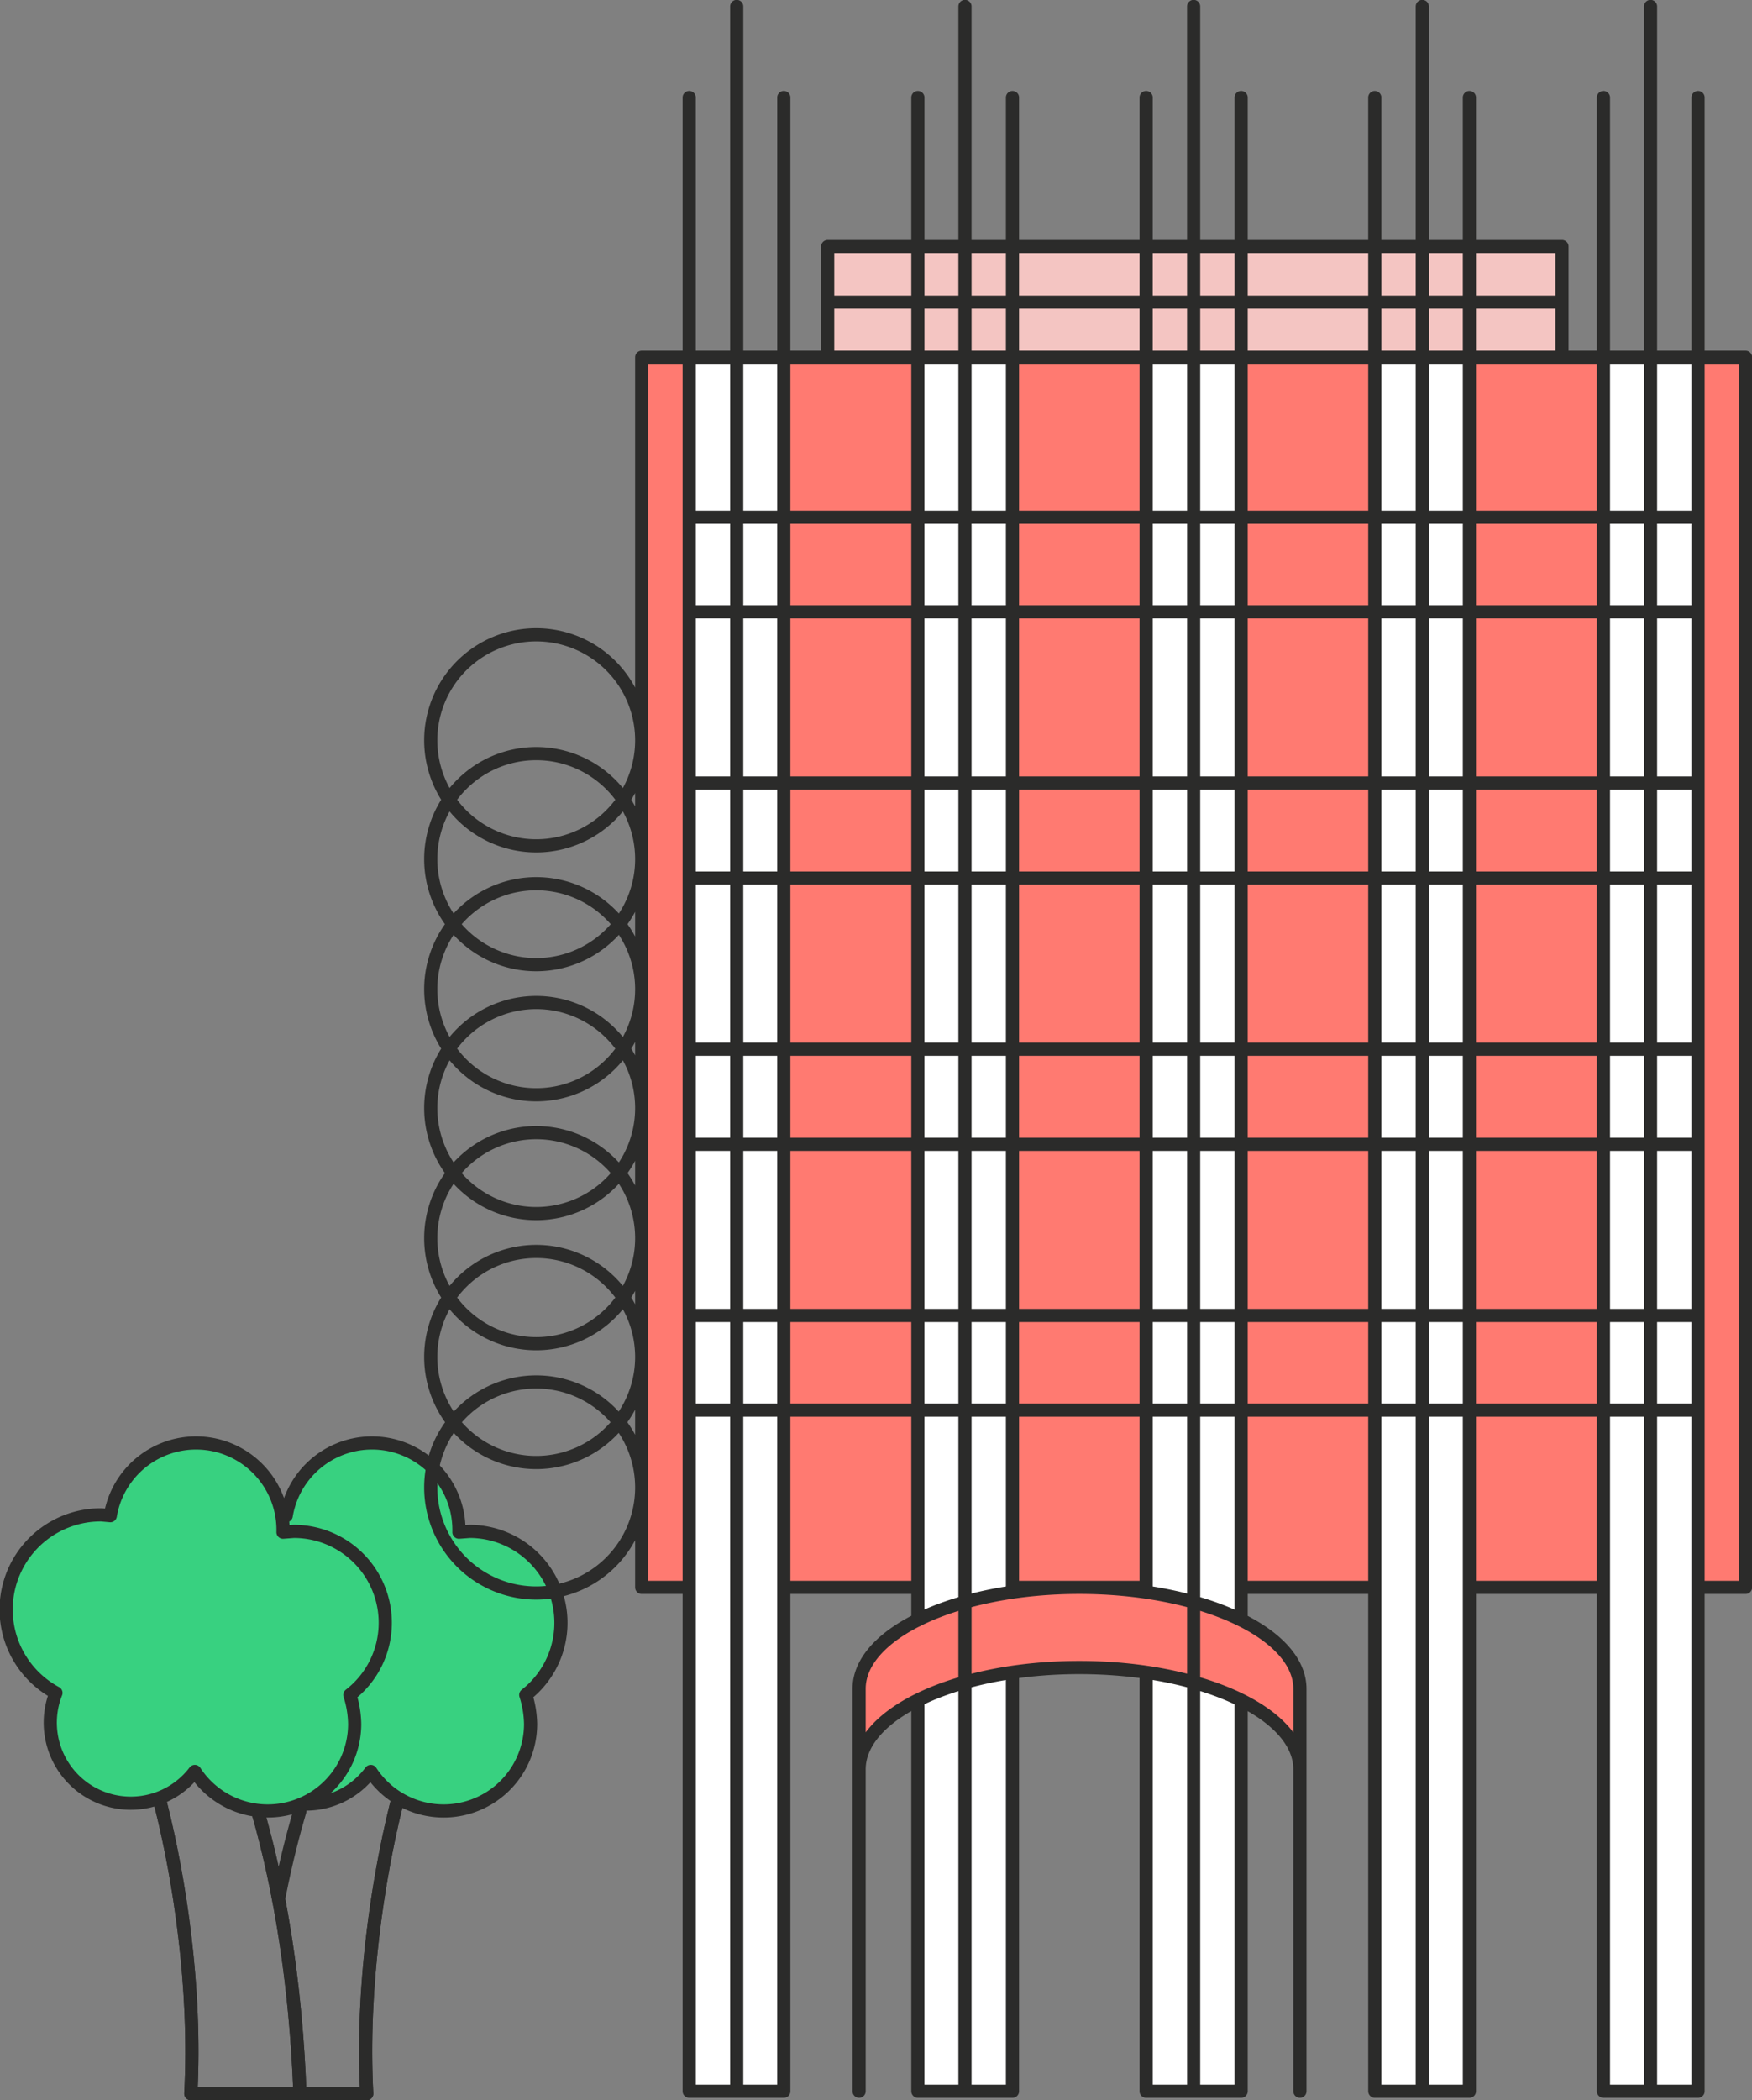 <svg xmlns="http://www.w3.org/2000/svg" xmlns:xlink="http://www.w3.org/1999/xlink" viewBox="0 0 435.2 521.4">
  <rect x="0" y="0" width="435.2" height="521.4" fill="#808080" stroke="none"/>
  <defs>
    <clipPath id="clip-path" transform="translate(0 0)">
      <rect width="435.2" height="521.42" style="fill: none"/>
    </clipPath>
  </defs>
  <g id="Layer_2" data-name="Layer 2">
    <g id="Layer_1-2" data-name="Layer 1">
      <g style="clip-path: url(#clip-path)">
        <path d="M95.7,402.9A22.7,22.7,0,0,0,73,380.2l-2.7.2h0a21.6,21.6,0,0,0-42.9-4.1l-2.2-.2a23.5,23.5,0,0,0-11.3,44.2,20,20,0,0,0,34.5,19.5A21.6,21.6,0,0,0,88.1,428a24.7,24.7,0,0,0-1.2-7.2,22.6,22.6,0,0,0,8.8-17.9" transform="translate(0 0)" style="fill: #38d180"/>
        <path d="M76,447.9a20.1,20.1,0,0,0,16.1-8.1A21.6,21.6,0,0,0,131.8,428a24.7,24.7,0,0,0-1.2-7.2,22.7,22.7,0,0,0-13.9-40.6l-2.7.2h0a21.6,21.6,0,0,0-42.9-4.1" transform="translate(0 0)" style="fill: #38d180"/>
        <path d="M98.5,447.9c-4.6,18.5-8.8,45.7-7.4,71.9H74.5m-5.3-48.3c1.5-7.8,3.3-15.1,5.3-21.9m1.5-1.7a20.1,20.1,0,0,0,16.1-8.1A21.6,21.6,0,0,0,131.8,428a24.7,24.7,0,0,0-1.2-7.2,22.7,22.7,0,0,0-13.9-40.6l-2.7.2h0a21.6,21.6,0,0,0-42.9-4.1M39.9,447.9c4.7,18.5,8.9,45.7,7.5,71.9H74.5c-1-27.4-5-51.2-10.5-70.2m31.7-46.7A22.7,22.7,0,0,0,73,380.2l-2.7.2h0a21.6,21.6,0,0,0-42.9-4.1l-2.2-.2a23.5,23.5,0,0,0-11.3,44.2,20,20,0,0,0,34.5,19.5A21.6,21.6,0,0,0,88.1,428a24.7,24.7,0,0,0-1.2-7.2A22.6,22.6,0,0,0,95.7,402.9Z" transform="translate(0 0)" style="fill: none;stroke: #2b2b2a;stroke-linecap: round;stroke-linejoin: round;stroke-width: 3.27px"/>
        <path d="M98.5,447.9c-4.6,18.5-8.8,45.7-7.4,71.9H74.5M39.9,447.9c4.7,18.5,8.9,45.7,7.5,71.9H74.5c-1-27.4-5-51.2-10.5-70.2" transform="translate(0 0)" style="fill: none;stroke: #2b2b2a;stroke-linecap: round;stroke-linejoin: round;stroke-width: 3.27px"/>
      </g>
      <polygon points="171.5 88.7 159.7 88.7 159.7 394.1 171.5 394.1 422.1 394.1 433.9 394.1 433.9 88.7 422.1 88.7 171.5 88.7" style="fill: #ff7a71"/>
      <rect x="171.2" y="88.7" width="23.5" height="430.43" style="fill: #fff"/>
      <rect x="398.3" y="88.7" width="23.5" height="430.43" style="fill: #fff"/>
      <rect x="341.5" y="88.7" width="23.5" height="430.43" style="fill: #fff"/>
      <rect x="284.7" y="88.7" width="23.5" height="430.43" style="fill: #fff"/>
      <rect x="228" y="88.7" width="23.5" height="430.43" style="fill: #fff"/>
      <polygon points="365 61.2 388 61.2 388 88.7 205.6 88.7 205.6 61.2 228 61.2 365 61.2" style="fill: #f4c5c2"/>
      <g style="clip-path: url(#clip-path)">
        <path d="M213.4,439.3c0-14,24.5-25.3,54.7-25.3s54.8,11.3,54.8,25.3v-20c0-13.9-24.6-25.2-54.8-25.2s-54.7,11.3-54.7,25.2Z" transform="translate(0 0)" style="fill: #ff7a71"/>
        <path d="M159.4,369.3a26.2,26.2,0,1,1-26.2-26.2A26.2,26.2,0,0,1,159.4,369.3Zm0-32.4a26.2,26.2,0,1,1-26.2-26.2A26.2,26.2,0,0,1,159.4,336.9Zm0-29.5a26.2,26.2,0,1,1-26.2-26.2A26.2,26.2,0,0,1,159.4,307.4Zm0-32.3a26.2,26.2,0,1,1-26.2-26.2A26.2,26.2,0,0,1,159.4,275.1Zm0-29.5a26.2,26.2,0,1,1-26.2-26.2A26.2,26.2,0,0,1,159.4,245.6Zm0-32.3a26.2,26.2,0,1,1-26.2-26.2A26.2,26.2,0,0,1,159.4,213.3Zm0-29.5a26.2,26.2,0,1,1-26.2-26.2A26.2,26.2,0,0,1,159.4,183.8ZM183,519.2V1.6m56.7,517.6V1.6m56.8,517.6V1.6M205.6,75H388M353.3,519.2V1.6M410,519.2V1.6M213.4,519.2V439.3m109.5,79.9V439.3m-109.5,0c0-14,24.5-25.3,54.7-25.3s54.8,11.3,54.8,25.3v-20c0-13.9-24.6-25.2-54.8-25.2s-54.7,11.3-54.7,25.2Zm9.9-378.1H369.4m-61.1,0h33.2m23.5,0h23V88.7H205.6V61.2H228m137-37v495H341.5V24.2M284.7,394.1V24.2m23.6,0v378m0,19.9v97.1H284.7v-104m-33.2,0v104H228V422.1m0-19.9V24.2m23.5,0V394.1M171.2,128.4H421.8v23.5H171.2Zm0,66H421.8V218H171.2Zm0,66.1H421.8v23.6H171.2Zm0,66.1H421.8v23.5H171.2ZM421.8,24.2v495H398.3V24.2m-203.6,0v495H171.2V24.2m0,369.9H159.4V88.7h11.8m0,0H228m23.5,0h33.2m23.6,0h33.2m23.5,0h56.8m0,0h11.8V394.1H421.8m-23.5,0H365m-23.5,0H308.3m-23.6,0H251.5m-23.5,0H194.7" transform="translate(0 0)" style="fill: none;stroke: #2b2b2a;stroke-linecap: round;stroke-linejoin: round;stroke-width: 3.27px"/>
      </g>
    </g>
  </g>
</svg>
